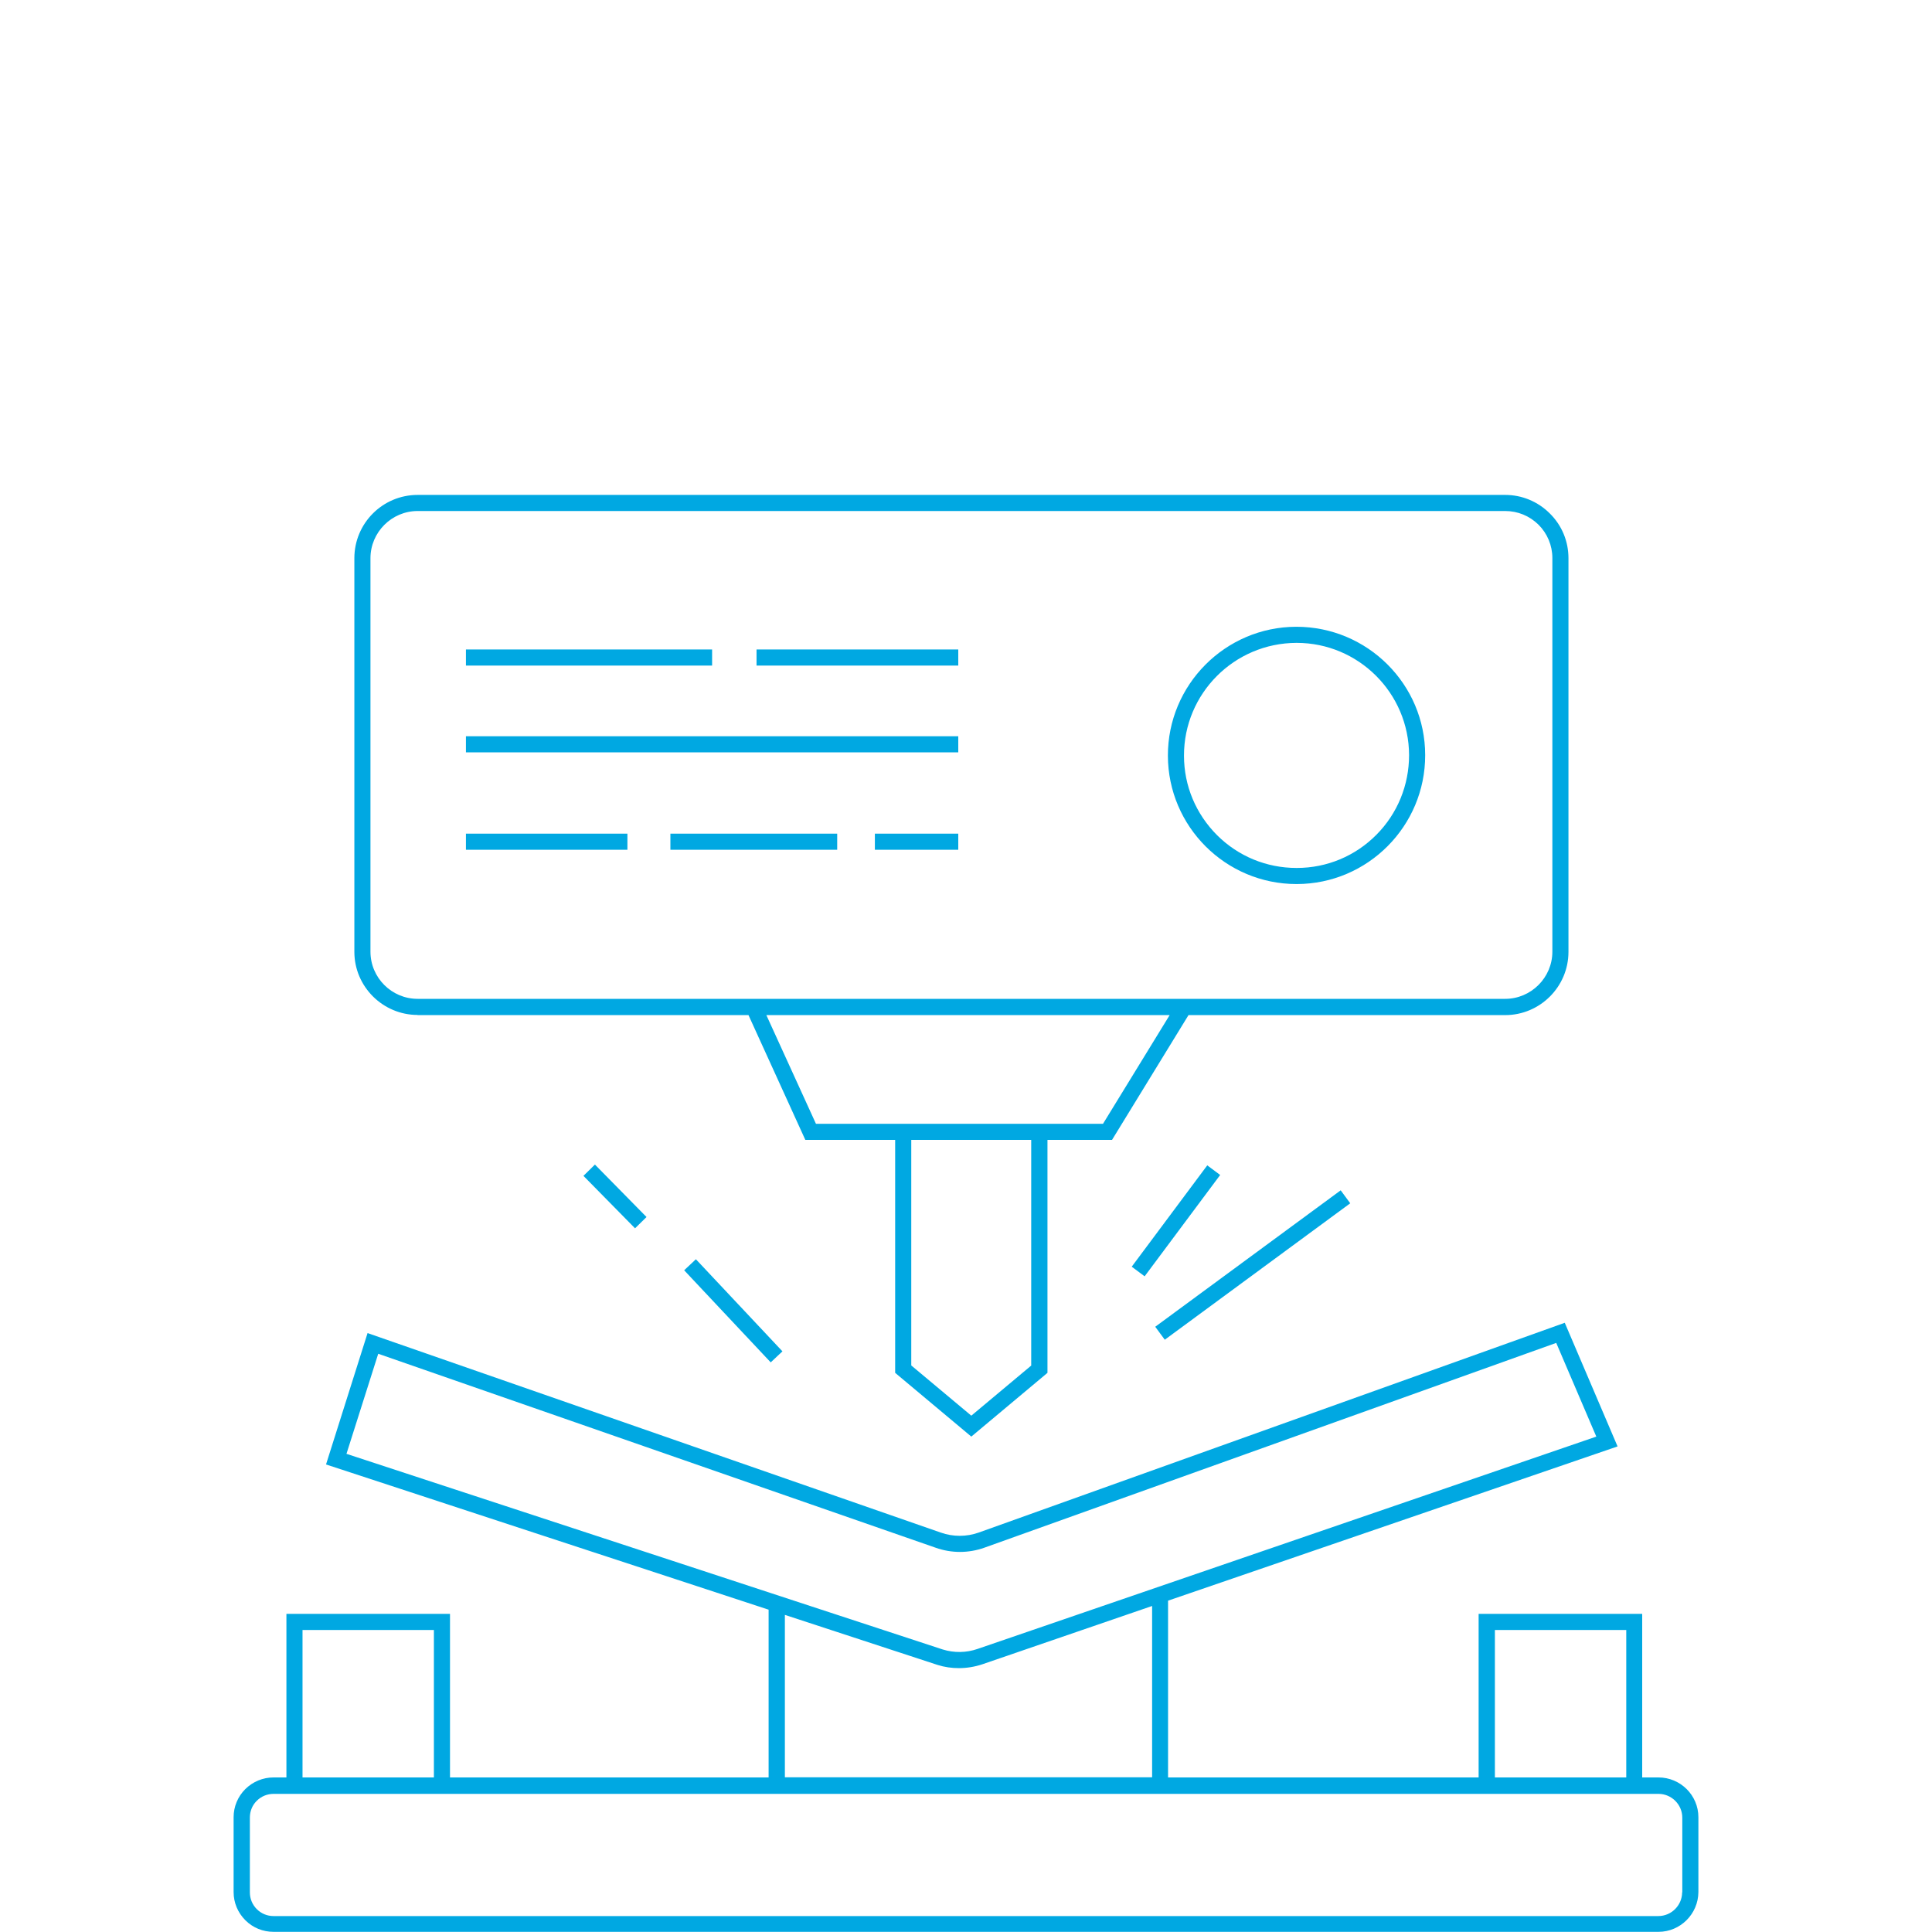 <?xml version="1.0" encoding="UTF-8"?><svg id="a" xmlns="http://www.w3.org/2000/svg" viewBox="0 0 120 120"><defs><style>.b{fill:#00a8e2;}</style></defs><path class="b" d="M103.01,110.4h-1.01v-10.16h-10.16v10.16h-19.29v-10.98l27.92-9.58-3.28-7.68-36.4,13.03c-.76,.27-1.6,.27-2.36,0l-35.6-12.39-2.58,8.16,27.49,9.02v10.42H27.95v-10.16h-10.16v10.16h-.8c-.66,0-1.28,.26-1.75,.72-.47,.47-.73,1.09-.73,1.75v4.65c0,.66,.26,1.28,.73,1.75,.47,.47,1.09,.72,1.75,.72H103.01c1.36,0,2.47-1.11,2.48-2.47v-4.65c0-1.36-1.11-2.47-2.48-2.47Zm-10.16-9.16h8.16v9.16h-8.16v-9.16ZM23.48,84.08l34.63,12.05c.98,.35,2.05,.35,3.03,0l35.52-12.72,2.49,5.82-38.44,13.19c-.7,.24-1.45,.25-2.16,.03l-37.03-12.15,1.98-6.24Zm25.26,16.22l9.49,3.11c.44,.14,.88,.2,1.33,.2,.49,0,.98-.08,1.46-.24l10.54-3.62v10.64h-22.81v-10.1Zm-29.95,.94h8.16v9.16h-8.16v-9.16Zm85.69,16.29c0,.81-.66,1.48-1.48,1.48H16.99c-.39,0-.76-.15-1.04-.43s-.43-.65-.43-1.04v-4.65c0-.39,.15-.77,.43-1.04,.28-.28,.65-.43,1.05-.43H103.01c.81,0,1.48,.66,1.48,1.48v4.65Z"/><path class="b" d="M25.93,63.05h20.56l3.53,7.75h5.58v14.47l4.73,3.96,4.73-3.96v-14.47h4.01l4.75-7.75h19.67c2.16,0,3.93-1.76,3.93-3.93v-24.45c0-1.05-.41-2.04-1.16-2.78-.74-.74-1.73-1.15-2.77-1.15H25.94c-2.17,0-3.93,1.76-3.93,3.93v24.45c0,2.16,1.77,3.92,3.93,3.92Zm38.13,21.76l-3.73,3.12-3.73-3.12v-14.01h7.45v14.01Zm4.45-15.01h-17.83l-3.08-6.75h25.05l-4.14,6.75ZM23.01,34.67c0-1.61,1.32-2.93,2.93-2.93H93.49c.78,0,1.51,.3,2.07,.85,.55,.55,.86,1.29,.86,2.07v24.45c0,1.61-1.32,2.93-2.93,2.93H25.94c-1.61,0-2.93-1.31-2.93-2.93v-24.45Z"/><rect class="b" x="28.94" y="45.73" width="30.58" height="1"/><rect class="b" x="28.94" y="40.34" width="15.29" height="1"/><rect class="b" x="46.99" y="40.34" width="12.53" height="1"/><rect class="b" x="28.94" y="51.78" width="10.03" height="1"/><rect class="b" x="41.64" y="51.78" width="10.36" height="1"/><rect class="b" x="54.34" y="51.78" width="5.18" height="1"/><rect class="b" x="70.66" y="78.06" width="14.3" height="1" transform="translate(-31.42 61.4) rotate(-36.34)"/><rect class="b" x="45.05" y="77.49" width="1" height="7.85" transform="translate(-43.4 53.28) rotate(-43.22)"/><rect class="b" x="37.69" y="72.04" width="1" height="4.57" transform="translate(-41.15 48.11) rotate(-44.53)"/><path class="b" d="M80.53,54.91h.02c4.41-.01,7.98-3.61,7.97-8.01,0-4.39-3.58-7.97-8-7.97h-.01c-4.41,.01-7.98,3.61-7.97,8.01,.01,4.4,3.59,7.97,7.99,7.97Zm0-14.98h.01c3.84,0,6.97,3.12,6.98,6.97h0c0,1.87-.72,3.63-2.03,4.95s-3.07,2.06-4.94,2.06h-.02c-1.86,0-3.61-.72-4.93-2.03-1.32-1.32-2.06-3.07-2.06-4.94-.01-3.85,3.11-7,6.99-7.01Z"/><rect class="b" x="69.12" y="75.34" width="7.85" height="1" transform="translate(-31.42 89.07) rotate(-53.3)"/></svg>
